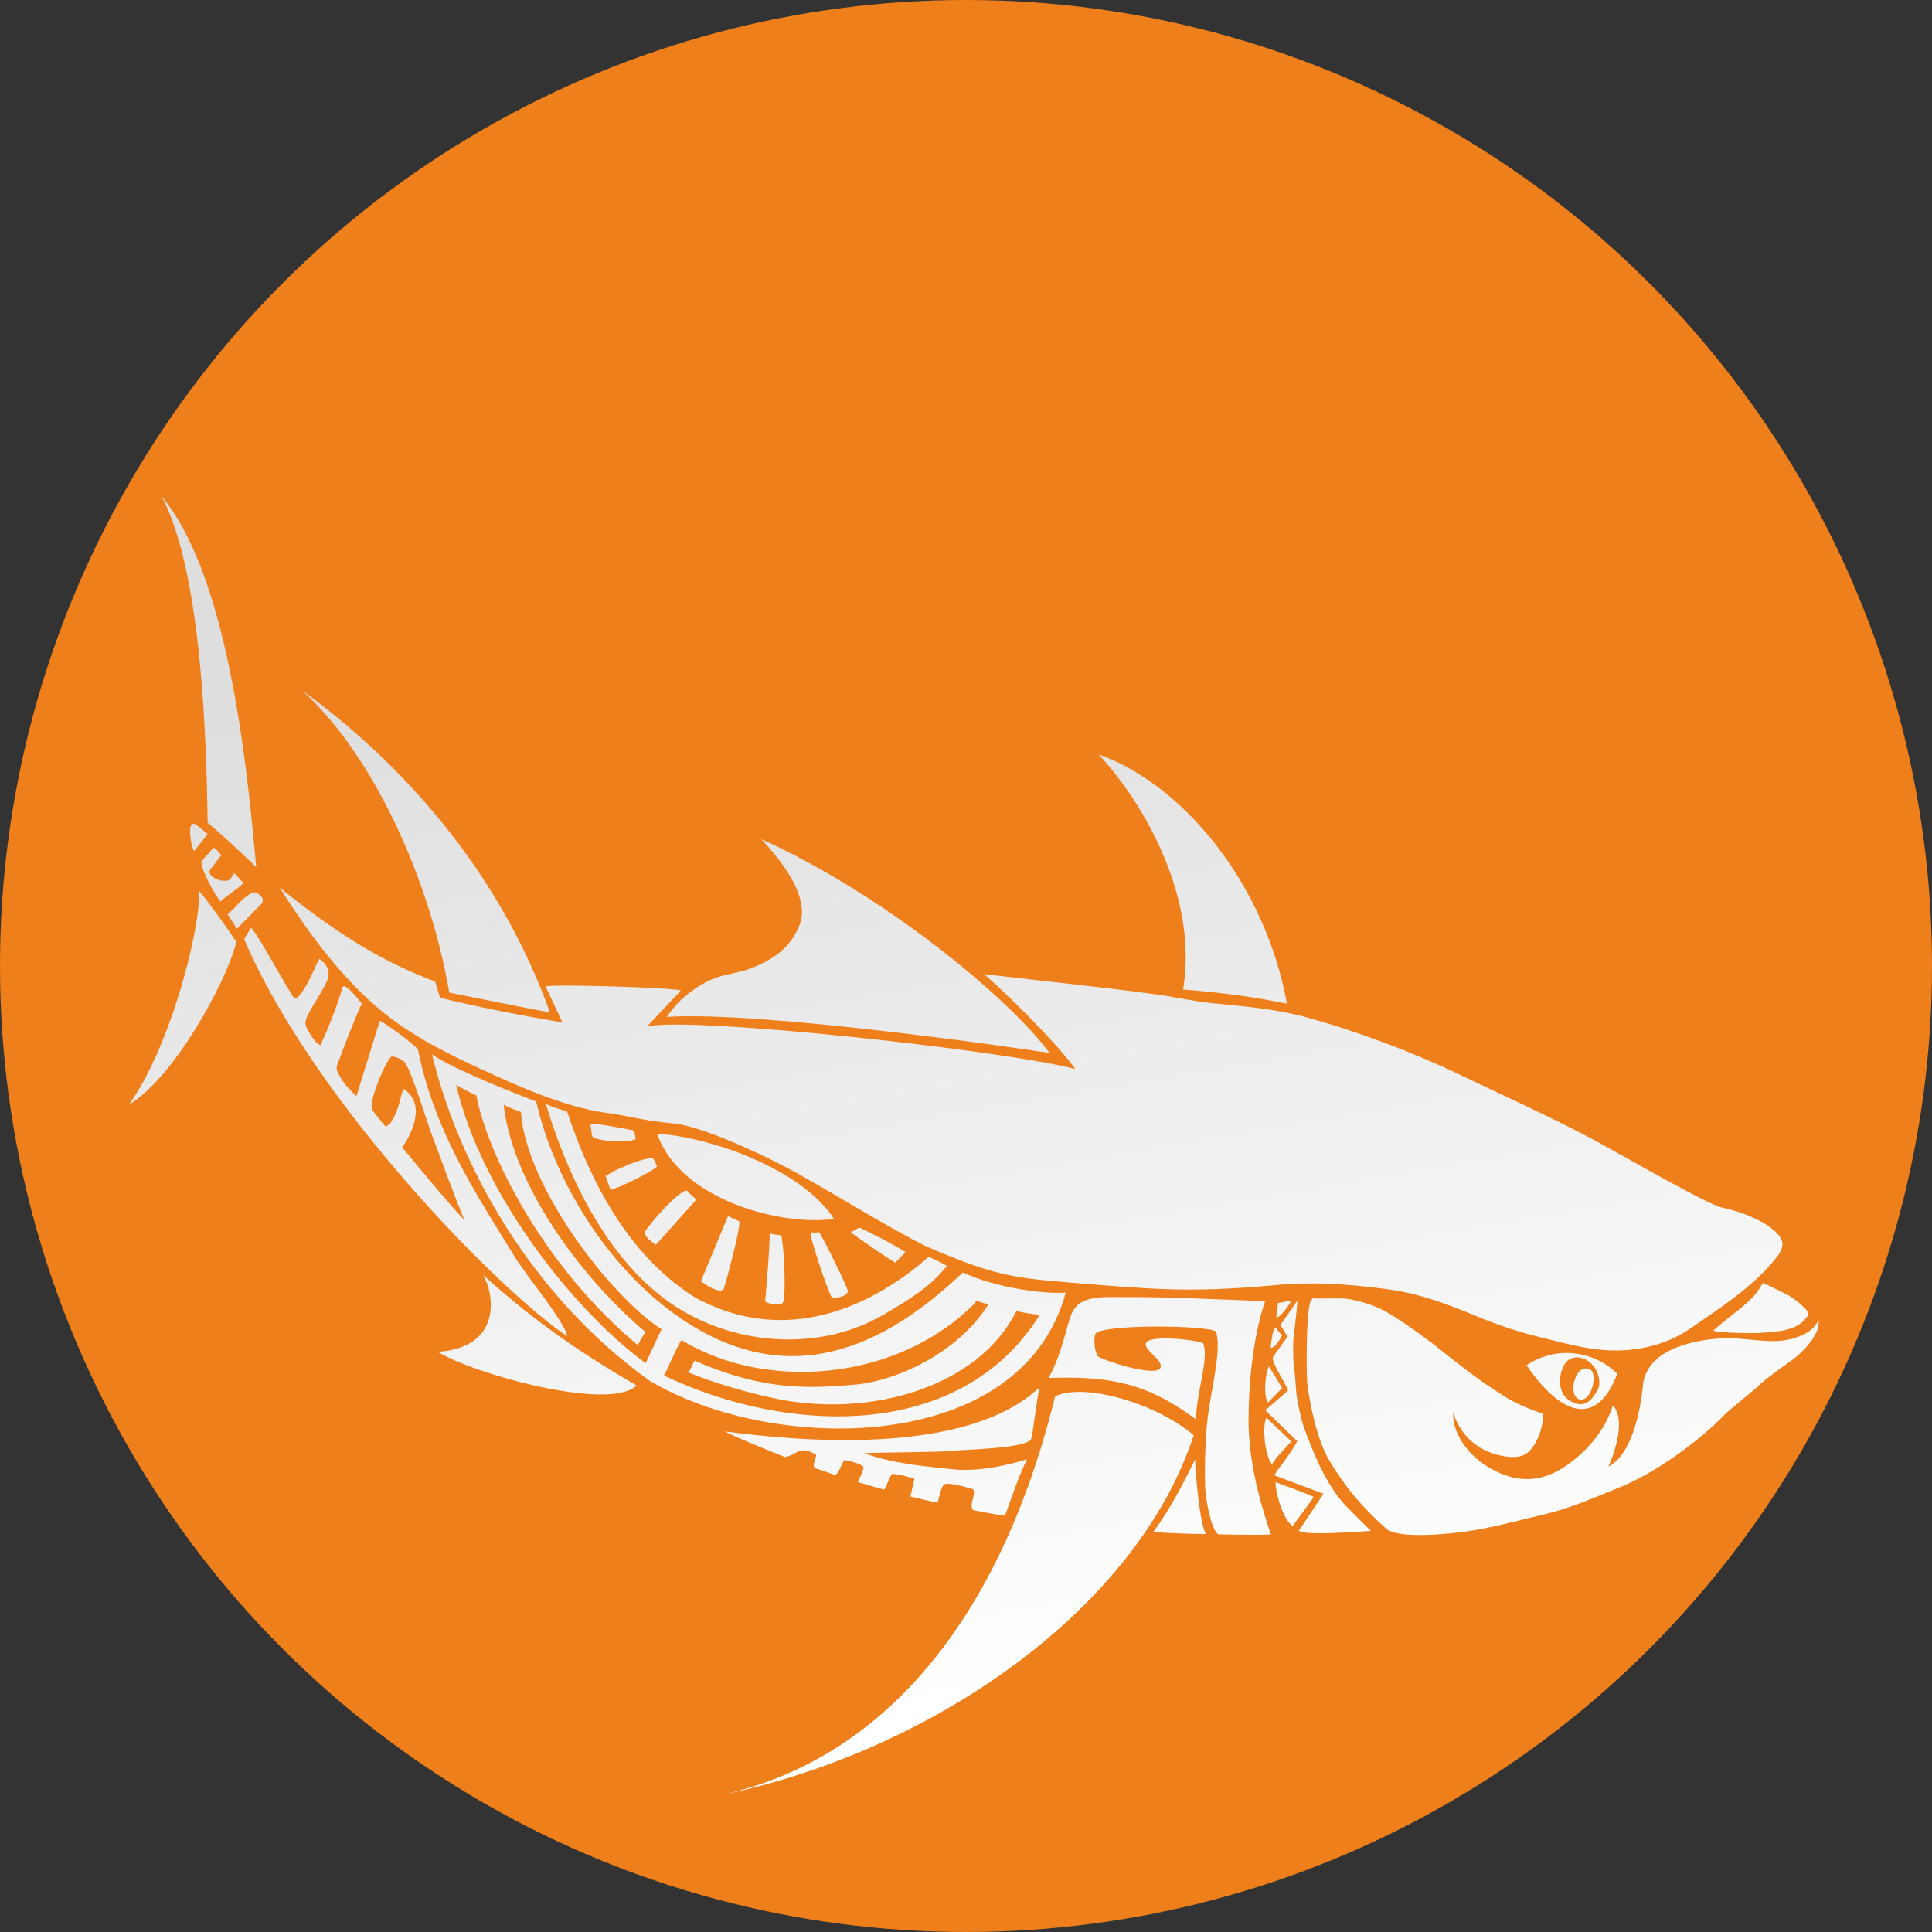 <?xml version="1.0" encoding="UTF-8"?> <svg xmlns="http://www.w3.org/2000/svg" xmlns:xlink="http://www.w3.org/1999/xlink" xml:space="preserve" width="189.953mm" height="189.953mm" version="1.0" style="shape-rendering:geometricPrecision; text-rendering:geometricPrecision; image-rendering:optimizeQuality; fill-rule:evenodd; clip-rule:evenodd" viewBox="0 0 189953 189953"><rect x="0" y="0" width="189953" height="189953" fill="#333333" stroke="none"/> <defs> <style type="text/css"> .fil0 {fill:#EF7F1A} .fil1 {fill:url(#id0)} </style> <linearGradient id="id0" gradientUnits="userSpaceOnUse" x1="104810" y1="165689" x2="86688.5" y2="59551"> <stop offset="0" style="stop-opacity:1; stop-color:white"></stop> <stop offset="1" style="stop-opacity:1; stop-color:#DEDEDE"></stop> </linearGradient> </defs> <g id="Layer_x0020_1">  <circle class="fil0" cx="94976" cy="94976" r="94976"></circle> <path class="fil1" d="M96732 95773c4601,546 12040,1318 16829,1981 1959,271 3784,697 5768,892 3034,298 6081,546 9040,1354 4935,1347 10396,3390 14984,5582 4177,1994 8600,3992 12916,6255 2308,1210 11559,6594 13066,6900 1689,343 4812,1419 5756,3024 537,912 -394,1884 -1235,2819 -2063,2293 -5015,4210 -7519,5938 -1815,1252 -3545,1851 -5579,2134 -3351,466 -6219,-422 -9343,-1180 -2335,-567 -4501,-1339 -6360,-2111 -2985,-1239 -5608,-2216 -8857,-2634 -4111,-528 -7220,-716 -11117,-347 -3537,335 -7307,510 -10955,352 -3792,-164 -8944,-633 -11231,-838 -4526,-405 -6973,-1272 -11811,-3341 -3834,-1916 -8365,-4775 -12707,-7198 -2929,-1634 -9282,-4642 -12174,-4899 -3047,-271 -4246,-729 -6569,-1041 -3998,-537 -8395,-2495 -12194,-4236 -6718,-3079 -10175,-5296 -14432,-10274 -2167,-2533 -3730,-4869 -5521,-7643 5957,4795 10298,7364 15285,9229 163,534 327,1067 490,1601 3977,983 7998,1743 12038,2439 -534,-1145 -1124,-2398 -1658,-3542 596,-246 12717,105 13294,401 -1031,1115 -2285,2409 -3315,3523 4544,-982 35014,2330 42106,4196 -1990,-2816 -7884,-8483 -8995,-9336zm28776 33781c-51,-388 134,-1143 148,-1440 416,-48 925,-204 1341,-251 -195,313 -1009,1590 -1489,1691zm535 1751c-183,369 -689,1277 -1117,1208 91,-703 119,-1381 427,-2047 214,243 476,596 690,839zm-106950 -47631c-338,-362 -760,-3162 107,-2622 454,284 793,631 1216,946 -441,559 -882,1117 -1323,1676zm106964 52791c-434,472 -941,953 -1375,1425 -447,-384 -350,-2765 88,-3542 429,706 858,1412 1287,2117zm29111 1071c-1042,-496 -247,-3632 1180,-2874 814,433 49,3459 -1180,2874zm-97126 -26944c661,-140 1442,51 1975,121 170,22 2229,419 2238,424 121,44 225,657 250,860 -938,422 -3488,190 -4189,-155 -220,-330 -145,-829 -274,-1250zm-34744 -19280c-308,-477 -616,-954 -924,-1432 532,-302 2151,-2542 2896,-2078 338,211 782,577 462,1032 -902,918 -1532,1560 -2434,2478zm103659 50402c-590,690 -1417,1474 -1898,2245 -711,-835 -981,-3731 -548,-4571 816,775 1631,1551 2446,2326zm-43314 -20551c283,-158 565,-316 847,-474 1553,765 3073,1477 4524,2420 -329,346 -659,691 -988,1037 -1512,-941 -2938,-1941 -4383,-2983zm-21809 -6679c303,-140 2070,-754 2352,-578 196,122 238,512 424,745 -296,476 -4126,2343 -4597,2310 -158,-447 -317,-893 -476,-1339 1210,-744 1227,-642 2297,-1138zm-40855 -31162c424,264 468,432 785,769 -412,481 -648,875 -1061,1355 -600,781 1571,1592 2004,897 104,-166 208,-333 312,-499 295,271 631,692 926,964 -689,711 -1548,1126 -2247,1823 -416,-311 -2136,-3481 -1854,-3934 324,-519 809,-876 1135,-1375zm106131 66714c-934,-559 -1722,-3269 -1699,-4316 709,292 3193,1142 3727,1448 -122,337 -1679,2308 -2028,2868zm-45282 -22392c-337,-360 -2260,-6096 -2134,-6469 333,10 538,25 844,-26 384,537 2887,5592 2839,5851 -21,33 -167,209 -188,243 -143,228 -1277,454 -1361,401zm-18387 -6602c537,-860 3573,-4299 4131,-3952 363,401 613,604 892,850 -1305,1449 -2668,2991 -3972,4441 -326,-196 -1322,-903 -1051,-1339zm12235 207c330,145 764,151 1121,205 263,581 543,6036 171,6632 -205,328 -1302,147 -1737,-110 158,-1953 421,-4693 445,-6727zm-4101 -1675c327,156 967,421 1117,514 152,641 -1447,6449 -1523,6605 -391,629 -1888,-476 -2264,-706 854,-2065 1816,-4348 2670,-6413zm45930 23927c26,1455 460,6344 1058,7323 -852,17 -4319,-97 -5164,-214 1679,-2286 2889,-4676 4106,-7109zm39516 -6726c539,-884 41,-2328 -856,-2945 -768,-529 -1898,-584 -2433,469 -543,1067 -562,2784 683,3463 1324,723 1978,43 2606,-987zm1988 -1704c-1989,5250 -5481,4185 -8921,-840 3264,-2161 6994,-1139 8921,840zm18785 -5807c-959,1661 -3090,1641 -4577,1778 -632,58 -4273,33 -4755,-215 1091,-1090 3599,-2655 4455,-4027 143,-228 285,-456 428,-683 778,385 1556,769 2334,1154 594,289 2335,1613 2115,1993zm-50245 -1377c20,435 -286,2984 -362,3514 -82,571 -56,2330 30,2915 126,852 172,2025 268,2932 56,519 462,2358 636,2846 949,2659 2224,5872 4235,8001 214,228 2433,2426 2435,2430 -2388,128 -6333,453 -7091,-29 795,-1183 1645,-2439 2421,-3626 -1570,-598 -3259,-1222 -4829,-1820 107,-175 214,-350 321,-524 795,-1022 1475,-1983 1928,-2824 -1045,-1016 -2090,-2031 -3134,-3046 713,-629 1507,-1299 2220,-1927 -171,-701 -1750,-2920 -1452,-3309 41,-66 83,-133 124,-200 434,-608 869,-1216 1303,-1824 -267,-307 -460,-790 -727,-1097 505,-749 1169,-1664 1674,-2412zm-107976 -40304c1006,1189 2897,3836 3668,5049 -1102,4231 -6274,13447 -10557,15968 4151,-5789 7070,-17483 6889,-21017zm62422 32250c-4847,751 -15026,-1685 -17393,-8360 4756,234 14070,3261 17393,8360zm-34483 5527c5207,4741 10081,7958 15066,10855 -2618,2611 -16065,-1141 -19525,-3298 6214,-440 5624,-5467 4459,-7557zm-27098 -44473c-115,-7712 -531,-24640 -4538,-32108 6882,8188 8557,28475 9316,36475 -1800,-1708 -3172,-3015 -4778,-4367zm70904 42675c564,281 1222,563 1775,894 -1664,2182 -4172,3587 -6191,4780 -6216,3672 -14486,3084 -20453,-764 -6849,-4417 -10778,-13257 -12783,-19937 523,284 1633,602 2082,729 2536,7668 6444,14471 12636,18332 9060,4910 17572,698 22934,-4034zm-1420 21832c-262,-115 -2077,-617 -2225,-432 -228,283 -448,1042 -734,1502 -910,-253 -1699,-479 -2610,-750 121,-236 739,-1417 516,-1556 -795,-496 -1670,-540 -1850,-598 -365,586 -618,1698 -1135,1375 -673,-248 -1142,-384 -1731,-588 -287,-179 59,-1010 143,-1286 -1704,-1063 -1828,-4 -3115,191 -1441,-572 -5011,-2015 -5891,-2520 6773,918 23699,2566 30941,-4342 -271,1096 -669,4836 -851,5128 -565,906 -6434,984 -7723,1129 -1365,153 -6734,132 -8684,230 3215,1151 6609,1322 8475,1559 2538,322 5450,-313 7571,-971 -770,1431 -1538,3831 -2194,5565 -1403,-204 -2018,-347 -3122,-551 -475,-541 374,-1678 -23,-2060 -472,-138 -2268,-713 -2812,-480 -350,248 -472,1265 -678,1817 -1019,-230 -1837,-423 -2651,-621 93,-399 289,-1342 383,-1741zm36634 -46717c-3425,-697 -6723,-1118 -10214,-1393 1596,-9524 -4443,-19031 -8314,-23110 7969,2782 16272,12293 18528,24503zm-72459 866c-2487,-457 -7399,-1462 -9897,-1950 -1847,-10666 -7199,-23109 -14509,-29746 9744,7100 19330,17591 24406,31696zm-8386 20450c-774,-1730 -2804,-7326 -3096,-8061 -475,-1194 -2153,-6712 -2772,-7446 -232,-331 -1017,-654 -1361,-595 -639,622 -2306,4610 -1843,5258 372,460 918,1211 1321,1646 192,-192 349,-200 518,-470 816,-1309 799,-2149 1207,-3274 1957,1219 1291,3736 -117,5759 1891,2263 4228,5134 6143,7183zm-14281 -25728c1488,1141 847,2073 138,3334 -755,1343 -1815,2667 -1425,3366 276,546 675,1391 1366,1822 829,-1732 1872,-4441 2180,-5724 319,-512 1736,1432 1913,1609 -265,449 -1834,4381 -2039,5007 -397,1210 -714,1205 -72,2241 524,843 824,1110 1573,1860 768,-2475 1536,-4950 2305,-7425 938,518 3039,2063 3745,2798 1562,7953 5665,14167 9484,20359 1333,2162 4858,6295 5204,7871 -6396,-4218 -24766,-22738 -31776,-39040 125,-200 559,-932 683,-1132 715,665 3938,6736 4271,6944 140,87 285,-12 387,-176 828,-890 1477,-2620 2063,-3714zm88372 56585c-752,-469 -1269,-3731 -1287,-4588 -37,-1830 -42,-3161 100,-5070 70,-3340 1640,-8069 967,-10283 -1019,-635 -11254,-728 -11852,231 -234,512 -54,1849 249,2234 1193,646 5595,1930 6102,1170 507,-760 -1830,-1882 -1352,-2571 479,-689 4768,-294 5595,107 607,1514 -757,5139 -690,7490 -4689,-3480 -8292,-4314 -14515,-4087 1508,-2693 1815,-5790 2509,-6764 857,-1374 3201,-1179 4601,-1189 4713,-33 9468,238 14180,394 -1248,3661 -1643,8445 -1628,11874 13,3216 796,7062 2206,11073 -1664,71 -5178,-16 -5185,-21zm-16588 -47321c-3424,-546 -28456,-4142 -37625,-3547 1251,-1972 3508,-3466 5160,-3958 1013,-302 2057,-418 3064,-804 2195,-838 3962,-2034 4835,-4304 1190,-3097 -2736,-7289 -3779,-8416 11996,5412 24289,15540 28345,21029zm551 33749c2953,-1377 10035,754 13625,3840 -5626,17141 -25714,31069 -46328,35342 15682,-3489 27246,-17022 32703,-39182zm-38701 -6592c-4849,-3070 -13316,-13914 -13827,-21368 -456,-162 -1121,-379 -1692,-704 1001,8668 8660,17974 13941,22341 -275,448 -423,628 -756,1294 -9246,-7683 -14751,-18714 -15871,-24540 -617,-293 -1411,-703 -1981,-1049 2453,10730 11664,22314 18631,27364 574,-1251 1036,-2183 1555,-3338zm243 4558c11984,5728 29110,6600 36960,-5991 -781,-30 -1576,-198 -2321,-344 -3767,7541 -14472,10530 -23693,8594 -2736,-575 -6036,-1529 -8535,-2561 212,-365 402,-758 586,-1163 6397,2778 10581,2811 15607,2371 4091,-303 10257,-3041 13303,-7927 -425,-72 -824,-202 -1201,-336 -60,93 -102,201 -181,280 -7494,7565 -20376,8710 -28814,3588 -588,955 -1038,2189 -1711,3489zm-22807 -31577c2121,1488 8717,4057 10244,4628 1815,7972 7114,16378 13955,21151 10916,7617 20402,2888 27996,-4340 3373,1585 8308,2158 10113,1973 -4364,16096 -28858,15883 -40925,8666 -11810,-8470 -18795,-21383 -21383,-32078zm130340 32652c-308,324 -2818,2313 -3285,2801 -2564,2684 -6975,5799 -10323,7131 -2521,1003 -4724,2017 -7345,2634 -2590,609 -5050,1297 -7652,1680 -1314,194 -6720,835 -7956,-292 -2402,-2191 -3931,-3956 -5599,-6746 -1112,-1858 -1866,-5373 -2120,-7464 -118,-964 -120,-7396 330,-8118 63,-100 125,-200 187,-300 302,92 2772,-72 3613,83 1142,211 2707,663 3923,1420 166,104 333,208 500,312 1394,869 2484,1706 3676,2570 2459,1948 4671,3731 6919,5107 1151,791 2795,1466 4013,1852 51,1265 -465,2785 -1357,3703 -667,688 -1756,615 -2633,452 -2561,-475 -4214,-2215 -4841,-4275 -66,2319 1730,4298 3273,5260 3049,1901 5744,1716 8594,-572 1876,-1507 3217,-3362 3839,-5378 1223,1261 322,4330 -431,6023 2236,-1198 3130,-5190 3407,-8165 84,-902 687,-1830 1321,-2397 1638,-1465 4623,-1999 6708,-2064 1515,-47 3303,292 4856,283 1487,-10 3749,-563 4359,-2092 243,1385 -1559,3214 -2636,3984 -753,538 -2759,1955 -3340,2568z"></path> </g> </svg> 